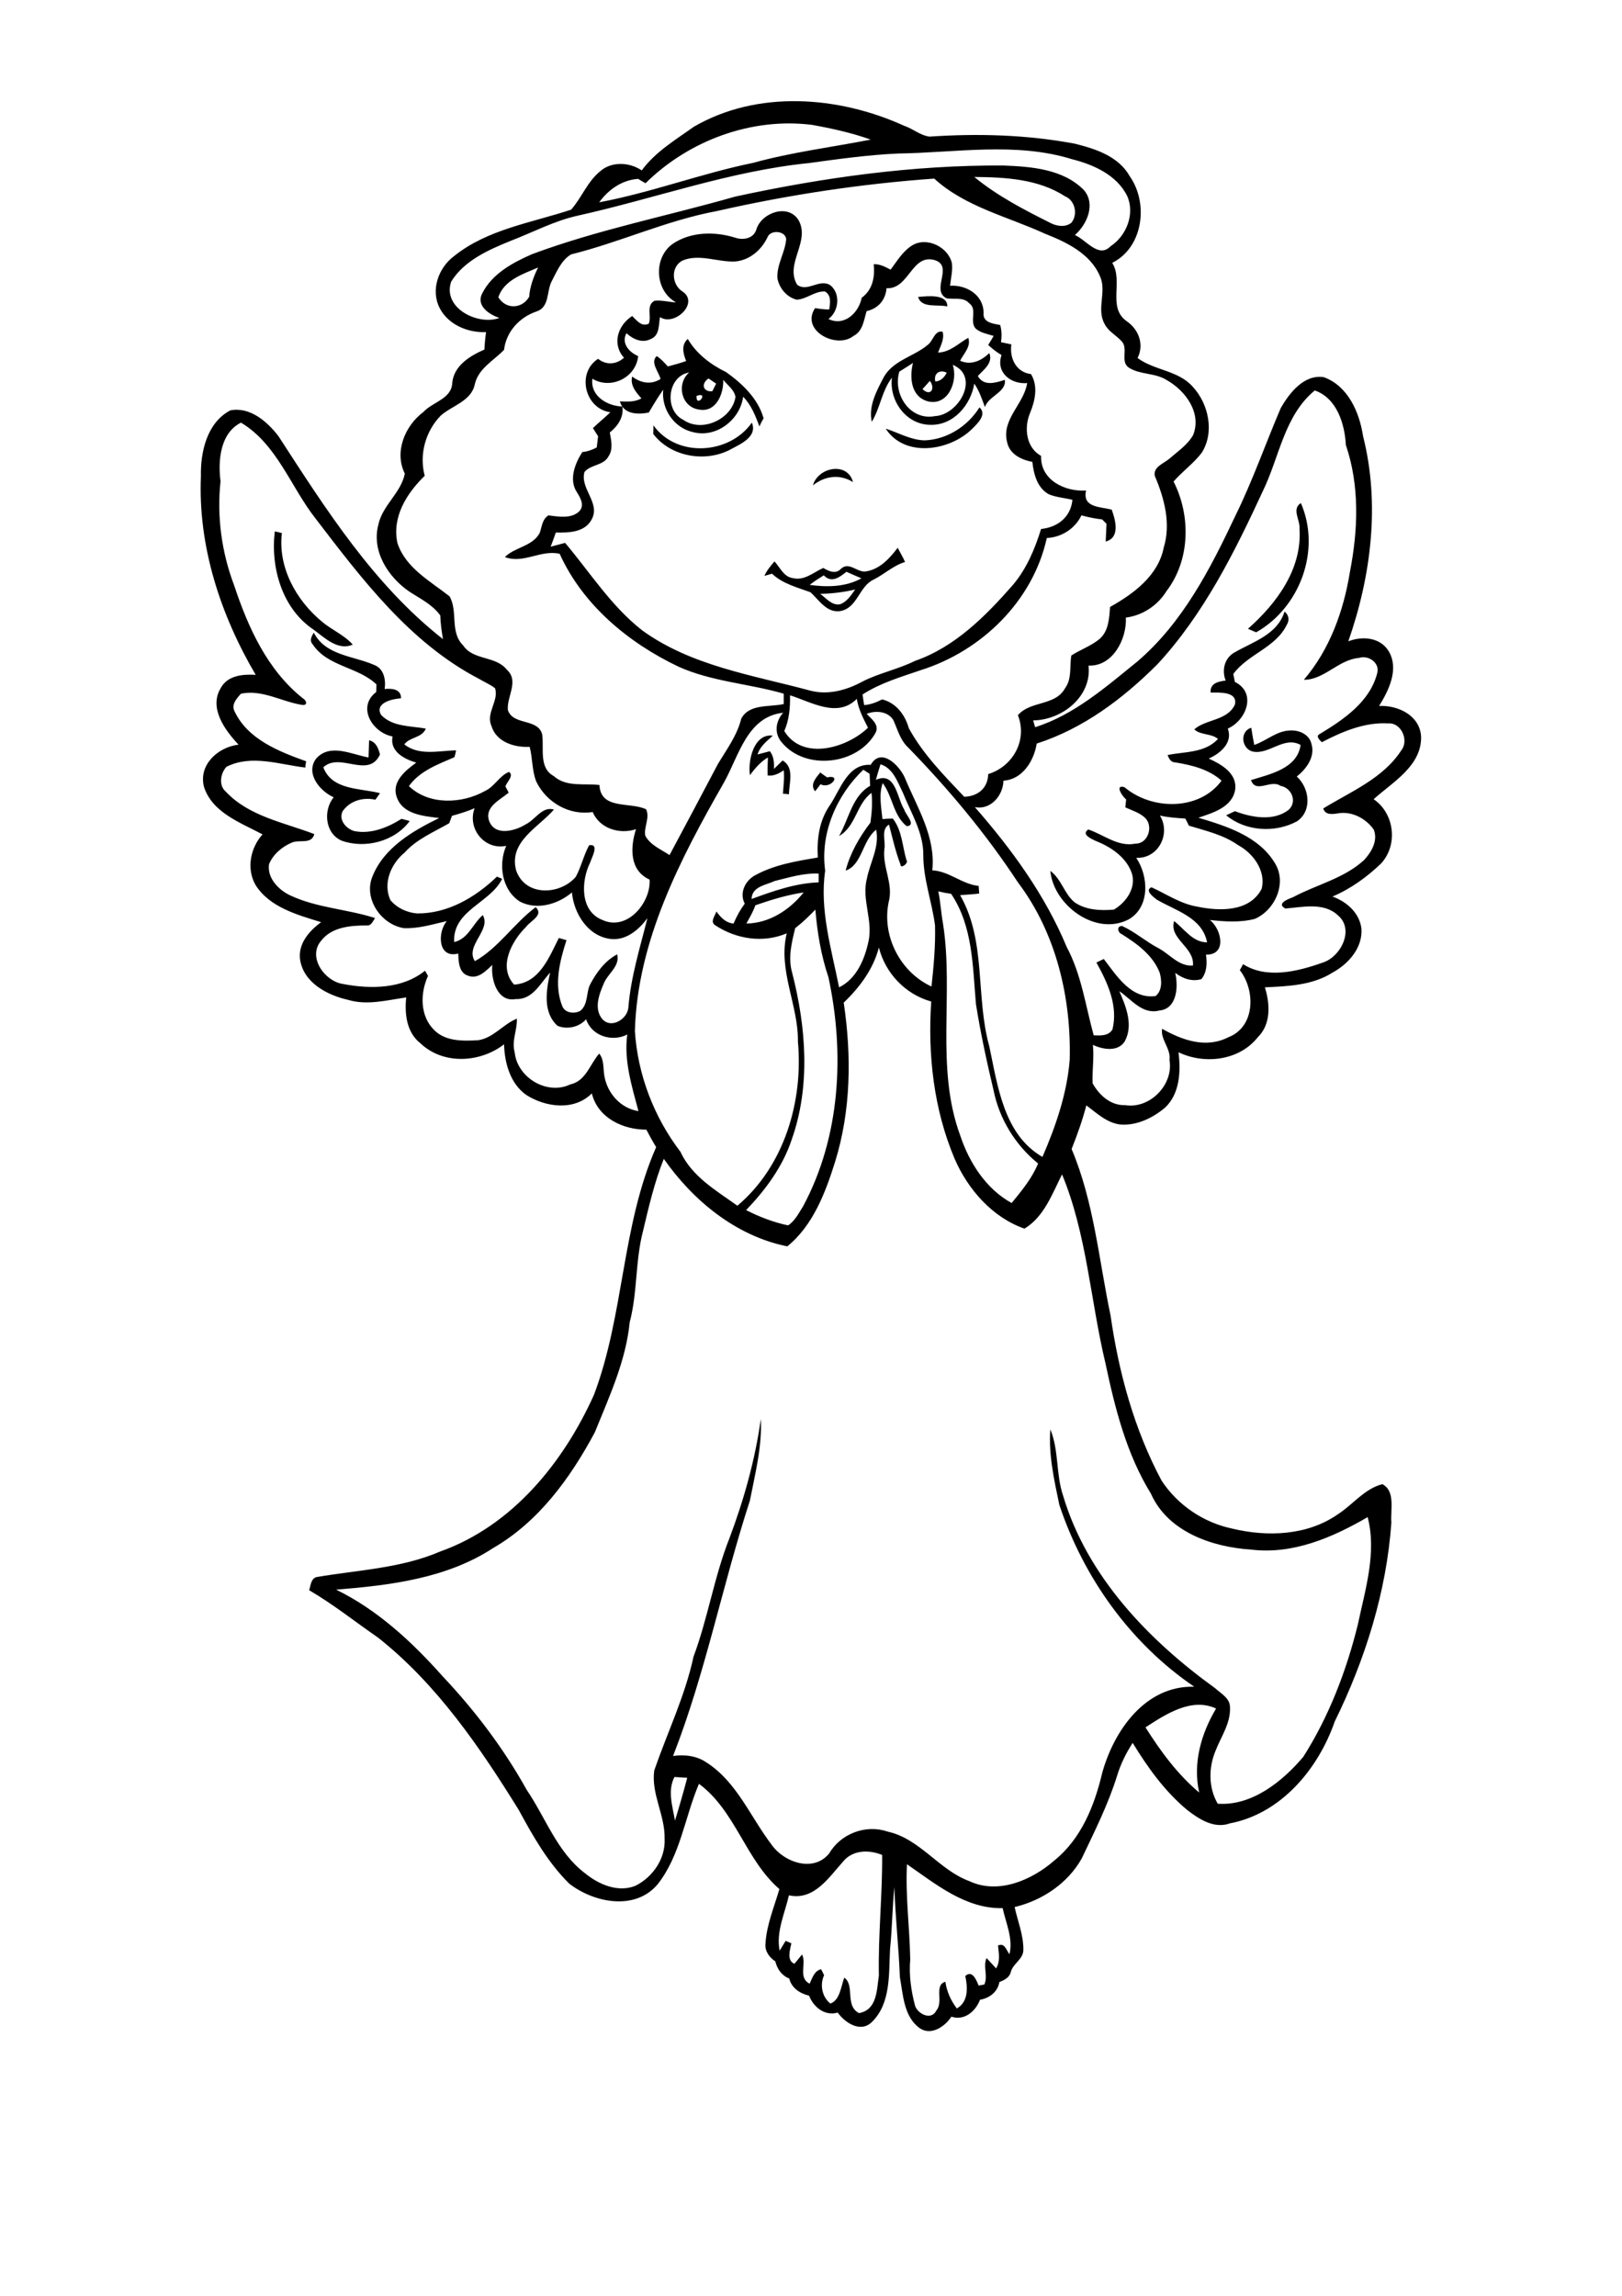 <?xml version="1.0" encoding="utf-8"?>
<!-- Generator: Adobe Illustrator 21.0.2, SVG Export Plug-In . SVG Version: 6.00 Build 0)  -->
<svg version="1.2" baseProfile="tiny" id="Layer_1" xmlns="http://www.w3.org/2000/svg" xmlns:xlink="http://www.w3.org/1999/xlink"
	 x="0px" y="0px" viewBox="0 0 595 842" overflow="scroll" xml:space="preserve">
<path d="M300.9,283.3c0.8,0.6,1.6,1.2,2.5,1.8c5.6-1.2,1.2,4.5-2.4,2.5c-0.5,0.7-1.5,2-2,2.6C297,287.7,299.3,285.3,300.9,283.3
	 M135.4,271.5c2.6,0.6,3.4,3,4,5.2c-4.3,9.1-14.6-1-20.8,4.7c3.2,8.5,13.6,7.6,20.8,9.5c-0.4,0.6-1.3,1.8-1.7,2.4
	c-4.4-1-9.3,0.3-12,4.2c-1.6,3.2,1.3,6.5,4.3,7.3c6.1,1.2,12.2-1.3,17.3-4.5c0.8,0.2,2.3,0.6,3,0.8c-5.5,7.5-16.4,10.3-25,7.2
	c-6.1-2.7-6.8-11.1-2.9-15.9c-5.1-2.3-10.4-8.7-6.5-14.1c5.1-5.9,13.1-1.6,19.3-0.5C135.3,275.7,135.3,273.6,135.4,271.5
	 M275.1,284.3c-0.8-5.1,1.3-15.4,8.4-14.5c-2.2,2-4.7,3.9-5.6,6.9c1.5-0.4,3-0.8,4.5-1.2c1.5,1.9,1.6,4.2,1.5,6.5
	c1.1-1.1,2.2-2.1,3.2-3.1c4.4,2.6,2.4,8.2,2.3,12.4c-0.6-0.1-1.7-0.2-2.2-0.2c0.2-2.9,0.6-5.8,0.3-8.6c-1.8,1.2-3.7,2.2-5.9,1.9
	c-0.1-2.2,0-4.4,0.1-6.6C279.1,279.3,277,281.7,275.1,284.3 M459.9,275.7c-4.4-0.7-5.4-7.4-0.9-8.8c0.3,2.1,0.7,4.2,1.1,6.3
	c4.5-1.5,8.2-5.2,13.2-5.3c3.3-0.2,7.1,1.5,7.8,5c1.4,4.7-1.9,9.1-5.4,11.9c4.7,4.2,5.7,12.6,0.1,16.4c-8.1,4.4-18.9,3.7-26-2.2
	c1.1-0.5,2.1-1,3.2-1.5c6.1,2.3,14,3.8,19.6-0.4c3.4-2.9,1.3-8.2-2.9-8.9c-3.5-2.5-9,3-10.8-2.1c7-2.2,17-4.2,18.2-12.9
	C471.1,269.9,465.8,276.6,459.9,275.7 M300.9,217.8c2.2,1.6,4.3,4.4,7.3,3.8c2.5-0.9,4-3.3,5.5-5.4
	C309.5,217.2,305.2,217.7,300.9,217.8 M310.5,209.7c-2.5,2-5.5,4.3-8.3,1.3c-1.8,1.1-3.5,2.2-5.2,3.5c6.4,0.9,13.2,0.8,19-2.4
	C314.1,211.3,312.3,210.5,310.5,209.7 M318,209.5c4.9-0.9,8.4-4.8,11.3-8.6c0.9,1.7,1.9,3.4,2.7,5.2c-4.3,1.3-7.6,4.5-11.6,6.5
	c-5.3,2.5-5.8,10.3-12.1,11.5c-5,0.8-7.8-4-11-6.9c-4.9-1.8-10.2-3.1-14.1-6.8c-0.7,0.2-2.1,0.6-2.8,0.8c0.9-2,2.3-3.7,3.7-5.3
	c2,2.1,3.4,5.7,6.7,6.1c4.2,1.1,7.6-2.1,11.2-3.7c2.1,1.2,4.5,2.4,6.5,0.3C311.6,205.7,314.7,210.4,318,209.5 M100.8,194.9
	c0.6,0.1,1.9,0.4,2.6,0.6c-1.5,12.5,5.2,24.6,14.6,32.4c3.6,3.1,8.2,4.9,11.4,8.5c-5.4,2.4-10.3-2.5-14.4-5.5
	C103.5,223.2,99.2,208.2,100.8,194.9 M476.7,193.9c0.3-3.2-3-7.2,0.5-9.4c7.5,17.2-0.3,38.3-16.4,47.4c-0.8-0.3-2.3-1-3-1.3
	C468.2,221.4,477.7,208.8,476.7,193.9 M298.2,178c1.9-6.7,12.7-8.8,14.7-1.2C308.1,173.8,302.6,174.5,298.2,178 M239.7,156
	c8.6,12,27.9,10.7,36.1-1c2.1,5-3.8,7.7-7.4,9.6c-9.2,5.2-22.3,3.1-28.8-5.5C239.7,158.3,239.7,156.8,239.7,156 M339.2,161.5
	c8.2-0.3,15.8-5.2,20.1-12.1c2.9,2.6-0.8,6-2.7,7.9c-8.2,8.1-24.7,10.7-31.7-0.1C329.6,158.7,334.1,161.4,339.2,161.5 M255.5,145.2
	C255.3,150,260.4,143.4,255.5,145.2 M261.3,143.5c0.3-0.7,1.1-2.1,1.4-2.8c-0.7-0.5-2.1-1.4-2.8-1.9
	C257,140.8,257.9,143.8,261.3,143.5 M250.7,154c6.9,4.8,17.8-0.3,19.1-8.4c-0.4-2.6-2.9-4.3-4.5-6.3c0.2,5.1-2.6,12.1-8.9,10.9
	c-6.5-0.9-8.4-9.4-3.6-13.6C244.7,138,243.6,150.6,250.7,154 M251.7,132.4c-1.1-2.7-1.9-5.9,0.6-8.1c3.2,5.5,8.4,9.4,14.1,12.2
	c5.9,4.2,11.7,9.7,13.7,16.9c-0.4,0.7-1.2,2.2-1.5,3c-1.5-3.9-3-7.9-6-10.9c-1.1,8.5-9.9,15.2-18.3,13c-7-1.5-11.8-8.5-11-15.6
	c-1.9,2.7-3.6,5.5-5.3,8.4c-4,0.8-9.3,0.7-10.6-4.1c2.7,0.1,5.5,0.3,7.9-1.1c-2-2.2-4.2-4.8-3.4-8c3.2,2.4,6.9,3.1,10.4,0.9
	c-0.6-2.6-3.9-6.1-1.4-8.4c1.6,1,2.8,2.4,4.1,3.8C247.2,133.8,249.5,133.2,251.7,132.4 M338.4,142.7c3,2.9,4.8-0.3,2.7-3
	C340.2,140.7,339.3,141.7,338.4,142.7 M343.1,139.9c2-0.1,3.3-1.5,4.2-3.2C344.8,135.4,342.4,136.9,343.1,139.9 M329.9,136.3
	c-2.5,8.3,4,18.1,13.1,16.3c8.7-0.4,16.7-14.5,6.5-18.8c2,6-1.7,15.2-9.1,13.4c-6.3-1.7-6.8-8.8-5.5-14.1
	C333.3,134.2,331.6,135.2,329.9,136.3 M340.3,126.5c2-1.4,2.6-5.6,5.5-4.8c0.7,2.7-0.8,5.2-1.7,7.6c4.5-0.1,7.6-3.5,11.1-5.4
	c1.1,3.2-1.7,5.8-3,8.4c4,1.8,7.8,0,10.7-2.8c1.5,3.6-2.1,6.1-4.2,8.4c2.2,3.9,6.5,2.5,9.9,1.4c0.7,4.5-6,5.9-7.3,10
	c-1.1-3-2.1-6-3.9-8.6c-1.3,7.9-7.7,15.4-16.2,15.1c-8.8-0.1-15.1-8.8-14-17.3c-3.7,4.8-4.3,11.1-7.4,16.2
	c-1.3-5.8,1.8-11.4,4.4-16.4C327.7,132.1,335.2,130.8,340.3,126.5 M336.8,108.9c3.4-0.3,10.8-1.2,10.7,3.5
	C344,111.5,338,113.2,336.8,108.9 M332.7,683.7c-0.6,11.6,1,23.2,1.2,34.9c-0.5,5.7,0.3,11.5,1.8,17.1c1.1,3,6,5.4,7.8,1.6
	c2.7-3-1-9.3,3.3-10.5c0.5,3.6,2,6.9,4.2,9.8c4.3-2.5,4-7.7,3.1-11.9c2.6-2.4,4.1,1.6,4.9,3.5c0.5-0.1,1.6-0.3,2.1-0.4
	c1.4-3.2-0.6-6.6,0.8-9.7c1.2,1.3,2.3,2.5,3.5,3.8c1.6-2.6,1-5.5,0.7-8.4c2.5-1.1,3,1.7,4.2,3.2c1.4-5.7-1.3-11.4-2.5-16.9
	C354.2,700.1,343.3,691,332.7,683.7 M309.2,682.8c-5.2,5.8-10.6,14.3-19.8,12.3c-1.5,6.6-4.8,13.5-3.4,20.3c0.7-1.2,1.5-2.4,2.2-3.6
	c0.5,0.2,1.6,0.7,2.1,0.9c-0.5,2.4-1.8,6.3,1.1,7.5c1-1.1,1.9-2.3,2.8-3.4c1.8,3.3-1.6,8.5,2.8,10.7c1-2.1,1.7-4.7,4.2-5.3
	c0.3,0.5,0.8,1.6,1.1,2.2c-1.6,3.5-0.8,7.9,2.3,10.4c3.5-1.2,3.9-6.3,5.1-9.5c4,2.8,0.1,10.2,5.4,13c6.7-1.2,6.5-8.5,7.3-13.8
	c-0.3-14.7,1.3-29.4,1.2-44.2C318.8,678.3,312.7,678.4,309.2,682.8 M247.4,651.7c-2.6,5.1-0.7,10.7,0.2,16
	c1.6-5.2,3.1-10.4,4.5-15.7C250.5,651.9,249,651.8,247.4,651.7 M420.2,633.5c5.5,8.7,11.7,17.2,19.7,23.9
	c-2.4-10.7,0.7-21.6,6.2-30.8C437.1,622.4,427.6,628.7,420.2,633.5 M309.5,367.7c2.9,19.4,2.7,39.6-3.2,58.5
	c-3.5,11.2-8.1,23.3-17.5,30.9c-18.8-3.8-34.5-16.7-45.3-32.1c-3.4,8.5-5.5,17.5-7.6,26.4c-2.9,11-2,22.5-4.9,33.5
	c-1.4,14.2-7.5,27.3-12.8,40.4c-9,16.8-20.6,32.8-37.4,42.5c-17,11.1-37.7,13.6-57.5,15.2c15.2,7.4,27.9,19.2,39.1,31.8
	c11.9,12.6,22.4,26.5,30.8,41.6c7,10.3,11.2,22.9,21.4,30.6c5,4.1,12.1,7.2,18.5,4.6c6.4-3.2,11.1-10,10.7-17.3
	c0.2-8.6-5-16.4-3.8-25c4.8-13.9,11.3-27.3,14.4-41.7c5.3-14.2,7.6-29.4,13.2-43.5c5.3-14.1,9.4-28.7,11.5-43.7
	c0.5,10.1-2.1,20.1-4,29.9c-10.1,31-16.3,63.3-28.2,93.7c4.2-0.6,8.7-0.1,12.3,2.4c11.1,7.1,16.1,20,23.9,30.2
	c4.6,6.5,15.4,10.2,21.1,3.1c4.2-7.2,13.4-10.7,21.3-8c12,2.6,18.9,14.1,30.1,18.2c10.6,5,23-0.4,31.2-7.6
	c9.8-7.9,14.7-20.1,17.5-32c4.3-15.6,15.8-32.2,33.8-31.7c-23.4-15.9-40.6-40-49.5-66.7c-1.9-9.1-4-18.4-3.3-27.7
	c3.2,7.8,2,16.5,4.7,24.4c8.8,29.5,31.3,52.9,55.7,70.5c2.2,2,5.5,3.7,5.5,7c0.3,5.9-3.3,10.8-5.3,16c-2.6,6.2-2.6,13.6,0.8,19.4
	c12.5,0.9,23.7-8.1,31.4-17.2c9.4-14.8,15.8-31.5,20-48.5c2.7-12.8,7-26.4,3.6-39.4c-12.9,7.5-27.5,13.8-42.8,11.9
	c-14.2-0.9-30.5-6.5-36.7-20.5c-9-14.6-13.2-31.4-16.7-47.9c-5.5-23-6.8-47.2-15.9-69.2c-3.6,7.1-6.6,15.6-13.8,19.9
	c-11.7-4.1-20.7-14.3-25.6-25.6c-7.7-18.2-9.9-38.2-8.6-57.7c-9.4-2.6-16.8-10.3-19.2-19.8C320.4,355.3,315.4,362.1,309.5,367.7
	 M291.7,340.4c-1.3,5.3-2.7,10.9-1.1,16.4c5.1,19.9,6.8,41.5-0.2,61.2c-3.3,9.9-9.6,18.4-16.7,25.8c4.9,2.5,10.1,4.5,15.4,5.6
	c2.5-1.6,3.9-4.5,5.5-7c13.7-25.5,15.3-56.1,9.3-84c-2.7-8-4.1-16.4-4.8-24.8C296.7,336.1,294.3,338.4,291.7,340.4 M277.1,332
	c-0.8,2.3-2.1,4.5-3.3,6.7c8.4-0.1,15.9-5,21-11.4C288.7,328.2,282.9,330,277.1,332 M344.2,326.9c0.8,3.9,1,7.8,1.7,11.7
	c4.1,25.8-2.9,53,6.4,78c3.3,9.9,9.5,19.5,18.8,24.6c3.7-4.5,7.5-9.1,9.7-14.5c-8.3-6.7-14.2-16.3-16.3-26.7
	c-2.5-10.5-4.8-21.1-6.5-31.8c-1.2-13.8-1.1-28.5-9.1-40.4C347.4,327.6,345.8,327.3,344.2,326.9 M284.2,323.1
	c-3.2,1.5-8.4,2-8.5,6.6c7.9-2.9,16.1-5.8,24.6-6.1c0-1.1,0-2.1,0-3.2C294.9,320.1,289.5,321.8,284.2,323.1 M165.8,299.2
	c-0.3,0.9-0.7,1.8-1,2.7c-5.7,3.3-11.9,5.8-16.4,10.8c-5,4.1-8,11.2-5.2,17.4c2.4,2.9,6.1,4.6,9.8,4.9c11.2,0.1,21.4-5.9,29.3-13.5
	c0.5,0.2,1.4,0.6,1.9,0.8c-4.3,8.9-18.2,11.5-17.6,23.2c5.2-1.2,6.8-6.7,10.5-9.9c3.2,5.5-6.6,11.2-2.9,16.9
	c8.6-4.8,14.3-13.8,22.3-19.8c3.1,2.9-1.9,5-3.5,7.2c-5.3,5.2-10.4,14.7-4.4,21.2c9.3-0.6,12.8-10,16.4-17.1
	c0.7,0.2,2.1,0.6,2.8,0.8c-2.5,7.8-4.7,16.4-1.5,24.3c1.1,2.5,4.5,2.8,6.6,1.6c3-2.5,2-6.8,3.7-9.9c2.3-4.3,5.4-8.5,9.8-10.8
	c1.1,4.5-3.6,7.1-5,10.9c-1.7,3.9-3.6,9.2-0.4,12.9c3.3,3.6,9.2-0.1,9.5-4.3c0.9-11.2,4.3-22,7-32.8c-3.2,4.4-8.1,8.5-13.9,7.6
	c-8.1-1.2-13.1-9.4-13.8-17c-5.1,4.3-12.7,6.6-19,3.4c-6.7-4.2-8.1-13.6-5.1-20.5c-7.9,1.7-14.4-6.3-11.6-13.8
	C171.6,297.5,168.7,298.4,165.8,299.2 M302.7,319.3c-2.1,14.4,2.3,28.7,5.1,42.8c6.4-3.1,9.4-10.3,10.8-16.9
	c1.7-7.7-2.6-15.3-0.6-23c1.2-6,4.7-11.6,3.4-17.9c-5.1,3.9-5.1,12.9-11.2,15c1.6-6.3,5.1-12.4,9.1-17.6c0.5-3.6,0.8-7.3,0.4-10.9
	c-5.5,3.9-5.7,12.3-11.9,15.8c3.6-6.2,4.8-14.7,11.4-18.4c-0.1-1.5-0.1-2.9-0.2-4.4c-0.6-0.4-1.7-1.1-2.3-1.5
	C306.9,291.6,300.8,305.6,302.7,319.3 M323,280.3c-0.6,1.9-1.2,3.8-1.7,5.7c7.3-3.2,7.7,6.6,10.4,10.9c0.5,1.9,4.6,5.8,0.9,6.1
	c-5-4-5.1-10.9-8.8-15.8c-1.5,4.3-0.5,8.8-0.1,13.2c1.2-0.1,2.5-0.2,3.8-0.2c3.4,4.3,3.5,10.1,5,15.2c1,1.1-2.2,3.5-2.2,1.6
	c-1.8-4.7-2.9-9.7-4.2-14.6c-3.1,1.9-1.1,6.1-1.7,9.1c-0.7,6.6,3.4,12.7,1.6,19.3c-2.6,12.4,4.2,25.7,15.7,31
	c0.8-7.4,1.5-14.9,1.3-22.4c-1.1-8.6-4.3-16.9-4.3-25.7c0.1-8.3-4.5-15.5-7.5-23C329.2,286.7,327.6,281.7,323,280.3 M265.5,287.1
	c-16,28-31.7,58-32.6,91c1,16,7,31.6,16.7,44.3c4.2,9.1,13.1,14.2,20.9,19.8c17.2-14.5,24.2-38.3,22.2-60.2
	c0.2-13.4-7.4-26.2-4.1-39.7c-8.7,3.7-18.6,2.1-26.3-3c-1.9-1.3,0-3.4,0.5-5c1.6,2.2,3.5,4.2,6.3,4.4c1.1-2.6,2.4-5,4.1-7.3
	c-2.1-3.9,0.2-8.6,4-10.5c7-3.8,15-5.1,22.8-6.4c-0.4-6.8,0.5-13.6,4.5-19.3c3.8-5.7,6.5-15.2,14.9-14.7c3.8-6.6,10.5,0.2,12.5,4.7
	c4.5,10.9,11.4,21.6,10.1,34c6.2,0.3,10.9,5.1,17,5.7c0.1,0.9,0.1,1.9,0.2,2.8c-2.3,0.3-4.7,0.4-7,0.6c9.7,16.9,5.6,37.2,10.7,55.4
	c3.1,14.6,5.3,32.4,19.5,40.6c4.9-11.3,9-23.2,10-35.6c0.6-22.8-5-46.6-19-65.1c-11.7-17.8-25.4-34.2-40.3-49.5
	c-2.9-2.7-3.8-6.5-5.4-10c-2-3.3-6.5-3.6-9.8-2.3c1.8,1.9,4.9,4.1,3.2,7.1c-6.6,11.7-25.7,13.8-34.3,3.4c-2.9-3.3-2.3-7.8,0.5-10.9
	C274,262.8,271,277.4,265.5,287.1 M289.8,255c0.1,4.5-0.3,9-2.1,13.1c6.7,11,22.9,6.3,30.7-1.2c-1.7-3.4-3.5-6.8-4.1-10.6
	C307.2,263.5,297.5,257.4,289.8,255 M80.9,176.5c-1.4,12.9,0.4,26.1,5,38.2c5.1,15.4,12.2,31.1,25.2,41.4c1.4,0.8,1.9,2.8-0.4,2.4
	c-7.5-1.2-14.5-5.7-22.3-4.1c-1.6,1.8-3.7,4-2.3,6.6c4.9,10.2,16.2,14.6,26.2,18.2c-0.1,0.6-0.3,1.7-0.3,2.3
	c-9.5-1.1-19.7-4.9-28.9-0.3c-2.2,2.3-3,6.8-0.3,9.1c8.5,9.1,21.3,11.3,32.5,15.6c-1,3.9-5.4,1.9-8.2,3.1c-3.6,1.5-6.9,4.3-8.4,7.9
	c-0.8,5.1,3.5,9.5,7.8,11.5c9.8,4.6,20.9,5,31.1,8.3c-0.8,1-1.3,2.8-2.9,2.7c-5.9,0-12.9,0.5-16.8,5.5c-5.3,6,1.2,15.1,8.1,16
	c9.9,1.9,21.7,1.8,29.9-4.9c0.3,0.5,0.8,1.4,1.1,1.9c-2.9,6.4-3,14.7,2.3,19.9c4.2,4.2,10.6,4,16.1,3.7c5.6-0.8,9.3-6,14.2-7.9
	c0.2,4.1-2,8.1-0.8,12.3c0.9,9.3,11.9,15.9,20.4,11.8c5.7-1.2,7.2-7.4,10.6-11.3c1.9,2.3,1.4,5.4,1.9,8.2c1.1,6.4,6,11.9,12.5,12.9
	c-2.4-9.1-5.4-18.5-4.1-28.1c-5.6,2.9-13.1,0.5-15.1-5.6c-2.5,2.9-7,3.9-10.5,2.4c-5.5-5-4.1-13.1-2.7-19.5
	c-3.6,3.9-6.4,10-12.6,9.7c-6.8,1.3-9.2-7.3-8.6-12.5c-2.4,2.2-5.3,5.4-9,3.9c-3.3-1.1-3.4-5.2-3.5-8.1c-7.5,2-7.7-7.8-4.2-11.9
	c-5.2,1.2-10.3,2.8-15.7,2.6c-8.4-1.3-14.9-10.8-11.6-18.9c4.2-10.6,14.7-16.7,24.5-21.5c-5.7-0.7-13.5-1.3-15.6-7.8
	c-1.9-5.5,3.3-9.7,7.2-12.5c-4.4-1.3-9.8-4.1-8.7-9.6c-7.4-1.4-13.2-10.8-6-16.3c0-0.7,0.1-2.1,0.1-2.8c-6.8-6.5-18-6.5-23.4-14.7
	c-1.3-1.4-0.4-2.9,0.4-4.3c4.3,8.4,14.4,8.5,22,11.8c3.7,1.3,4.5,5.4,4,8.9c2.6-0.3,6.1,0,6,3.4c-3.2,0.2-9.8,1.7-7.3,6.1
	c4.2,4.4,10.8,4,16.4,5c-1.4,3.5-5.8,3-7.9,5.8c5.5,4.3,12.6,2.3,19,2.2c-0.1,0.6-0.4,1.9-0.6,2.5c-6,2.6-12.7,5-16.7,10.6
	c7.4,7.1,19.5,6.5,27.9,1.8c3.5-1.6,5.3-5.6,8.8-7c2,1.3-0.8,3.7-1.3,5.3c0.3,0.6,0.9,1.7,1.2,2.3c-3.2,2.7-8.9,5.2-7.2,10.3
	c2.1,5.8,9.5,3.8,13.5,1.3c3.5-1.7,6-6.7,10.3-5.4c-5.6,6.5-16.6,11.7-13.9,22.2c3.2,9.7,16,9.3,21.9,2.5c2-3.7,2.9-7.9,4.9-11.6
	c3.9-0.7,1,4.4,0.4,6.3c-3.4,6.8-3.8,17.9,4.5,21.1c9.1,4.2,17.8-6.4,17.3-14.8c-7.5-3.4-7.1-11.9-5-18.5c-6,2-13.3-0.2-15.9-6.3
	c-8.5,1.4-17-3.5-20.7-11.2c-1.6-4.1-1.3-8.5-2.4-12.7c-5.5,0.3-12.2-1.7-14-7.6c-2.2-4.8,2.8-9.3,1.3-13.9c-1.8-1.4-4-2.3-6-3.5
	c-25.3-13.2-42.9-36.6-59.9-58.8c-9.1-11.6-14.1-27.2-27.3-35.1C80.8,158.8,79.9,168.9,80.9,176.5 M463.3,180
	c-10.4,22.5-21.7,45.2-38.7,63.6c-12.6,12.6-27.2,23.6-44.3,29.1c-1,6.3-5.2,13.2-12.2,13.6c-0.1,5.4-4.7,10.9-10.5,9.7
	c13.5,15.4,25.8,32.3,33.7,51.3c5.4,10.1,6.9,21.5,9.9,32.4c2.4,0.1,5.5,0.3,6.9-2.2c2.1-8.7-1.8-17.1-5.9-24.5c0.7-0.3,2-1,2.7-1.3
	c4.7,6.1,10,14.8,19,13.6c2.5-2,2.3-5.8,1.5-8.6c-2.5-6.4-8.3-10.6-13.9-14.1c-1.5-0.6-2-3,0.1-3c4.7,2.1,8.7,5.7,13.3,8.1
	c4.2,2.2,7.5,6.8,12.7,6.4c0.7-6.7-8.9-9.8-6.9-16.3c3.8,2.9,6.8,7.8,12.1,7.8c-1.8-9.2-11.6-11.6-18.5-15.7c-1.3-1-4.5-3.4-1.9-4.5
	c5.5,2.5,10.7,6.1,16.8,7.1c8.1,1.7,19.2,2,23.6-6.5c1.7-6.6-3.1-13.1-8.7-16.1c-5.4-3.8-11.8-5.2-18-7.1c-0.4-0.9-0.8-1.7-1.3-2.6
	c-3.1-0.2-6.3-0.4-9.3-1.1c4.1,6.7-0.6,15.9-8.7,15.5c4.6,6.8,5.1,18.1-2.8,22.6c-12.2,6.3-27.6-5.4-28.7-17.8c4.1,3,5.1,8.5,9,11.6
	c4.2,2.8,9.4,3,14.3,2.6c4.6-2.7,8.4-8.2,6.5-13.6c-2.2-5.9-7.8-9.5-13.4-11.7c-1.6-0.8-5.1-2.3-2.5-4.1c5.7,1.9,10.9,6.5,17.3,5.2
	c4.5,0.1,6.6-6,3.8-9.2c-2-2.1-4.9-2.9-7.5-4.1c0.1-0.7,0.2-2.2,0.3-2.9c-1.5-1.2-4.3-5.6-0.6-4.5c10,8.5,27.5,8.7,35.6-2.4
	c-4.7-4.2-10.9-5.7-17-6.7c-1.6,0-2.3-1.4-2.8-2.7c6.4-1.3,13.7-0.7,18.5-5.9c-2.5-2.1-6.3-1.3-8.7-3.5c4.2-3.8,12.1-3.1,14.9-9.1
	c1.1-4.9-5.8-4.4-8.9-4.4c-0.3-3.4,2.8-4.1,5.5-4.4c-1.5-3.9-0.4-8.4,3.4-10.4c6.8-3.9,15.6-6.5,18.2-14.9c1.6,1.2,1.9,3.2,0.8,4.9
	c-4.1,8.4-14.3,10.7-19.6,18c0.2,1,0.4,1.9,0.6,2.9c8.1,4,4.2,14.1-2.6,17.1c1.9,5.2-2.7,9.1-7,11c4.6,2.1,10.5,5.4,9.7,11.4
	c-1.1,6.5-8.2,8.5-13.5,10.3c10.4,3.1,22.2,6.8,28.1,16.7c4.5,7.3,0,17.2-7.4,20.4c-5.4,1.4-11,1-16.5,0.4
	c4.3,3.3,6.4,12.9-1.4,12.7c0.4,3.1,0.4,6.4-1.7,9c-3.5,1-6.8-0.2-9.6-2.3c1.2,5,0.7,13.2-5.8,13.8c-6.2,1.6-10.2-4-14.7-7.1
	c2.5,5.7,5.2,12.5,2,18.4c-2.5,4-8.1,3-11.7,1.3c0.5,4.7-0.3,9.4-0.1,14.1c2.4,4.3,6.6,8.2,11.9,8c9.1,1.5,17.9-7.5,16.3-16.6
	c0.6-4.1-3.4-7.5-2.7-11.4c7.4,4.2,16.1,7.3,24.3,3.1c9.9-3.8,10-17.2,4.2-24.6c0.3-0.5,0.9-1.6,1.2-2.2c8.6,5.5,20,2.7,29-0.5
	c6.8-2,12-12.2,5.8-17.4c-5.2-4.9-13-3-19.3-2.5c-3.5-1.9,1.2-3.5,2.9-4.2c8.6-4.6,18.6-6.8,26-13.6c2.7-2.9,5.2-7.2,3.5-11.2
	c-2.9-4.1-8.1-6.8-13.1-5.9c-2.1,0.3-4.6,0.7-5.4-1.8c10.1-6.2,22-11,28.7-21.4c2.8-3.6-0.1-10.2-4.9-9.8c-8.6-0.5-16.8,3-24.3,6.9
	c-0.8-0.8-2.4-2.2-0.8-3c8.8-5.3,18.4-11.8,21.1-22.3c1.1-3.8-3.3-6.8-6.7-5.6c-7.5,0.6-12.8,8.1-20.2,8
	c9.5-11.1,14.6-25.3,16.9-39.6c3-15.4,3.6-31.5-1.5-46.5c-0.4-7.7-3.3-17.2-11.4-20C471.1,152.4,469.3,167.7,463.3,180 M182.8,109
	c2.7,4.5,8.6,4.4,11.3-0.1c0.3-3.8,1.6-7.4,3.3-10.8C191.9,100.5,185,102.6,182.8,109 M281.6,86.9c-2.2,4.7-6.5,8.5-11.9,9
	c-6.4,0.3-13-2.9-19.2-0.4c-4.6,2.2-4.2,9,0,11.5c6,4.2-3.1,12.8-8.4,9.3c-0.5,2.8-0.1,6.7-3.3,8c-3.2,1.7-6.6,0.1-9-2.1
	c-2,3.7,1,7,4.3,8.4c-0.8,7.9-10,12.4-16.8,8.3c-0.8,6.4,5.5,10,11,10.2c0.6,3.9-1.7,7.2-4.6,9.5c0.5,2.9,1.3,6.2-0.5,8.8
	c-1.8,3.4-6.5,2.9-8.8,5.7c-1.7,6.1,5.9,11.3,2.7,17.3c-2.5,4.9-8.5,5-13.2,4.9c-0.6,1.7-1.2,3.4-1.9,5.2c1.8-0.5,3.5-0.9,5.3-1.4
	c9.2,10.9,16.9,23.2,28.3,32.1c18.1,13.1,40.6,16.4,61.7,22.1c6.5,1.7,13.3-0.2,19-3.3c6.2-3.2,13.1-4.5,19.3-7.6
	c14.7-5.1,25.9-16.4,35.9-27.8c5.1-6,8.1-13.2,10.4-20.6c6-0.6,10.9-4.3,11.5-10.7c-2.9-0.7-5.9-0.9-8.6-2
	c-4.3-2.3-5.6-7.4-6.1-11.9c-4.1-0.8-8.4-2.8-9.3-7.4c-2-8.3,6.2-13.8,7.4-21.5c-6,0.5-11.6-3.9-9.4-10.3c-1.8-1-3.4-2.3-4.9-3.7
	c0.7-1.1,1.4-2.2,2-3.3c-2.2-0.7-4.8-1.1-6.6-2.7c-2.4-2.7,0.8-7.1-2.4-9.3c-2.1-2.4-5.6-1.3-8.3-1.8c-5.8-3,2.5-11.5-4-13.9
	c-8.8-2.9-9.6,10.7-18,10.2c-0.3,4.3-3.1,7.5-7.3,8.4c-1,3.3-1.4,7.4-4.8,9.1c-6.2,5-19.6-2-14.1-10.2c1.7,0.3,3.5,0.5,5.2,0.5
	c0.3-2.3,0.9-5.2-1.6-6.6c-3.8-0.2-6.7,2.9-10.4,3c-3.6-0.9-6.3-4.2-7-7.7c-0.4-5.1,2.8-9.5,3.2-14.5
	C288.1,84.6,282.7,84.2,281.6,86.9 M263,77.4c-18.4,3.4-35.4,11.4-53.5,15.9c-3.6,2.1-5.3,6.4-7.2,10c-1.8,3.6-0.7,9.3-5.4,10.9
	c-6.3,2.1-11.2,7.4-12,14.1c-3.7,3.9-9.3,6.7-10.7,12.5c-1.2,6.3-8.3,7.9-12.5,11.6c-5.6,5.7-8,14.3-5.9,22.1
	c-6.6,6.4-12.1,15.1-10,24.7c3,9.1,12,13.9,19.1,19.5c3.2,5.5,0,13.1,5,18c3.7,5.6,12,3.7,16.1,9c4.5,4.1-0.2,9.9,0.3,14.7
	c1.9,5.8,11.1,2.9,12.6,9c0.7,5.1-1.3,12.2,4.2,15.2c4.7,4.2,11.2,2.6,16.8,3.3c0.4,9.2,11.3,6.1,17.1,8.9c1.5,3.1-0.9,6.5-0.3,9.7
	c1.9,3.5,5.8,5,8.9,7.1c6-11.2,11.9-22.3,17.8-33.5c3.2-5.3,7-10.4,8.5-16.5c2.9-5.6,10.4-4.2,15.6-5.4c0-1.3,0-2.5,0-3.8
	c-12.8-3.7-26.4-4.4-38.6-9.9c-18.3-8.7-35.1-22.6-43.6-41.4c-6.9-1.6-13.3,3.8-20.1,1.2c3.7-3.7,10.2-3.9,12.8-8.9
	c0.8-2.3,0.9-5,3.2-6.4c3.7,0.5,8.3,1.3,11.2-1.4c2.2-2.1,0.5-5.1-0.8-7.1c-3-4.6-0.7-10.5,2-14.7c1.9-0.2,3.6-0.8,5.3-1.7
	c0.2-1.4,0.3-2.7,0.5-4.1c-0.6-1-1.3-2-1.9-3c2.1-2,4.3-3.8,6.4-5.8c-9.4-1.3-12.5-14.5-4.5-19.6c3,2.4,6.7,2.1,9.5-0.4
	c-4.5-5-2.3-11.9,3-15.3c1.7,1.6,3.4,4.1,6.1,2.8c1.1-2.7-1.1-6.7,2.1-8.4c2.6-0.3,5.3,0.5,7.9,0.6c-7.7-4.2-8.4-15.9-1.6-21.2
	c6.7-4.8,15.8-4.9,23.4-2.5c3,1,6.8,0.2,7.7-3.2c2-6.1,11.6-9.4,15.4-3.3c4.5,7.9-5.1,15.9-0.5,23.7c3.8,3,8.3-2.5,12.3,0.3
	c3.7,3.1,3,9.5-0.8,12.3c5.9,2.8,11.1-2.3,12.2-7.8c4-2.9,4.9-7.6,4.4-12.3c2.3-0.1,4.3,1,6.2,2c2.4-3.2,4.4-6.7,7.9-8.9
	c5.4-3.3,13.3,0.6,14.6,6.6c0.3,2.8-0.4,5.5-0.7,8.2c6-0.4,12.3,3.4,12.3,9.9c-0.4,3.6,3.5,4,6.1,4.5c0.6,2.1,0.6,4.2,0.3,6.3
	c1.3,0.3,2.5,0.5,3.8,0.8c-0.7,5.1,1.7,10.2,7.2,10.9c2.7,4.5,1.5,9.8-0.4,14.4c-2.2,5.3-1.4,12.6,4.1,15.6
	c-0.3,8.9,8.8,13.2,16.5,12.7c-1.4,6.3,5.1,5.9,9.4,7c1.4,3.8,3.2,10.3-2.2,11.7c0.1-2.2,0.2-4.4,0.3-6.5c-0.4-0.4-1.2-1.2-1.6-1.6
	c-2.6-0.3-5.1-0.8-7.6-1.5c-2.3,4.9-7.4,8.1-12.7,8.3c-5.1,23.2-24,41.5-46.3,48.5c-7.3,2.5-14.8,4.7-21.3,8.9
	c0.2,1.3,0.4,2.6,0.6,3.9c2.3-0.2,4.5-1,6.6-2.1c5.2,1.3,8.4,5.7,9.8,10.6c5.2,9.5,12.9,17.3,20.3,25.1c4.9-0.1,8.7-3.1,8.8-8.3
	c9.1-2.8,14.5-12.5,10.9-21.6c4.6-5.4,13.7-3.3,17.3-9.9c2.6-3.5,1.6-8.1,2.3-12c3.4-2.2,7.3-3.5,10.4-6.1c3.3-2.9,3.5-7.6,3.8-11.7
	c8.6-4.8,17.7-11.5,19.7-21.8c2.7-8.8,0.2-18.1-3.3-26.3c-0.6-3.3,3.3-4.5,5.4-6.3c3.1-2.7,6.7-5.1,8.7-8.7
	c3.2-8.1-2.9-16.3-9.7-20.1c-4.2-2.7-9.6-1.9-13.8-4.5c-3.5-2.2-0.1-7.1-2.8-9.8c-2-2.2-4.9-3.6-6.2-6.3c-3.1-5.5,0.9-11.9-1.7-17.5
	c-3.5-8.3-12.3-12.5-20.2-15.6c-13.7-6.3-29.2-9.8-40.6-20.2C316.1,67.4,289.4,71.4,263,77.4 M357.4,64.9c8.5,7,18.4,12.1,28.2,17
	c2.2,1.1,5.3,1.5,7.4-0.2c2.5-3,1.4-8.2-2.3-9.7C380.8,65.6,368.7,65,357.4,64.9 M329.5,56.3c-11,0.5-21.8,2-32.7,3.5
	c-29,2.9-56.5,13-84.9,19.3c-8.6,1.9-16.4,6.1-24.5,9.2c-8.1,3.3-17.1,7.2-21.9,15c-3.3,9.7,9.9,16.2,17.7,13.3
	c-3.7-1.2-8.7-4.5-6.3-9c3.6-7.2,11.2-11.3,18.3-14.4c24.2-9,49.7-14,74.5-21.1c32.3-7,65.3-11.6,98.4-11.4
	c10.3,0.4,21.9,1.3,29.5,9c4.4,5.1,1.2,12.6-3.3,16.5c4.1,1.7,8.7,8.7,13.1,4.1c5.8-3.8,9-11.8,6.1-18.4
	c-3.8-7.7-12.3-11.5-20.2-13.5C372.7,52,350.7,56,329.5,56.3 M236.8,67.2c-0.9-0.5-1.8-1-2.7-1.6c-5.9,0.4-10.9,3.9-14.3,8.6
	c19.2-3.6,37.5-10.6,56.6-14.5c14.1-3.9,28.7-5.7,43-8.5c-7-2.5-14.3-4.1-21.5-5.4C275.7,43,252.7,51.5,236.8,67.2 M254.5,46.5
	c23.4-13.6,53.1-11.3,77.1-0.4c3.3,1.1,6,3.6,9.4,4c17.8-1.2,35.8-0.7,53.3,2.6c7.6,1.9,16,4.6,20.1,11.9c7,9.9,5,26.1-6.4,31.8
	c4.2,6.7-1.9,16.3,5.3,21.4c4.4,3,6.5,8.5,4,13.5c6.2,4.6,14.9,4.5,20.2,10.5c5.9,6.3,8.1,16.8,3.3,24.3c-3,3.9-7.1,6.8-10.3,10.5
	c6.4,12.6,6.1,28.8-2.6,40.2c-3.2,5.2-8.7,8.9-14.9,9.7c0.4,7.8-4.8,18-13.7,17.6c1.3,11.3-9.7,20-20.3,20.1
	c0.2,0.6,0.5,1.9,0.7,2.5c14.3-4.5,25.9-14.7,37.4-24c16.7-14.2,26.9-34.1,36.1-53.6c6.3-12.8,11-26.3,16.6-39.4
	c3.2-5.6,8.5-12.4,15.7-11.4c8.9,3.1,13.2,12.9,14.5,21.6c6.3,24.8,3,51.3-5.4,75.3c5.1-2,11.7-1.5,14.8,3.6
	c3.9,6.5,0.1,14.3-3.5,20.1c7-0.3,15,3.5,15.4,11.3c0.2,10.7-10.4,16.6-17.4,22.9c7.7,5.3,9,16.8,2.7,23.6
	c-5.2,5-11.2,9.3-17.8,12.1c5.2,1.9,9.8,5.9,10.6,11.6c0.6,7.1-4.7,13.1-10.6,16.3c-7.4,4.7-16.4,5-24.8,5.4
	c1.9,6.1,2.3,13.5-2.6,18.3c-6.8,8.6-19.6,10.1-29.1,5.5c0.9,7,0.5,15.2-4.9,20.3c-4.5,3.8-10.4,6.7-16.5,6.2
	c-4.9-0.6-8.6-4.2-12.4-7c-1.4,5.4-3.3,10.7-5.4,16c8.2,19.4,10,40.7,14.3,61.1c3,21,8.7,41.8,18.7,60.5c5.9,9,15.4,15.4,25.9,17.6
	c12.8,3.1,27.5,2.6,38.7-5.2c5.6-3.6,9.8-9.4,16.4-11.1c4.9,2.6,2.9,9.5,3.3,14.1c-1.8,25.4-9.6,50.2-20.8,73
	c-6,17.3-19.6,33.7-38.4,37.3c-5.8,2.1-11.3-1.5-15.7-4.9c-8.2-6.8-14.5-15.6-20-24.6c-2.4,3.7-4.4,7.7-5.7,12
	c-3.3,10.6-8.3,20.5-13,30.4c-5.1,9.1-14.5,15.4-24.6,17.8c1.1,5.1,3.2,10.1,3.2,15.4c0.2,3.7-3.8,5.2-4.6,8.4
	c-0.5,2.1-2.4,3-4.2,3.7c-0.6,3.6-3.6,5.9-7.1,6.5c-1.6,4.2-5.7,7.8-10.5,6.2c-2.4,3.7-7.6,7.2-11.8,4.1c-5.7-4.3-5.9-12.1-7.1-18.6
	c-0.4-11-1.7-22-2-33c-0.8,7.5-0.8,15.1-1.6,22.6c-0.5,9.1,0.4,20-6.7,26.9c-4.1,4-9.8,0.3-12.5-3.5c-4.7,1.4-8.9-2-10.5-6.2
	c-3.4-0.8-6.4-2.8-7.3-6.3c-2.8-1.1-4.4-3.5-5.1-6.3c-2.2-1.4-3.9-3.8-3.6-6.5c0.4-6.9,3.2-13.4,5.1-20
	c-12.4-10.7-16.1-28.7-29.5-38.6c-5.2,12.2-6.8,26.3-15.2,36.9c-8.3,9.8-23.4,6.7-32.4-0.3c-7.8-7.7-13.3-17.4-18.5-27
	c-14.3-23.1-30.1-46.2-51.6-63.2c-8.4-5.8-16.4-12.2-25.3-17.4c0.6-1.7,0.6-4.1,2.6-4.8c15.2-2.6,31.1-3.2,45.5-9.4
	c26.4-9.4,45.2-32.6,56.4-57.5c11.1-29.4,10.1-62,22.8-90.8c-1.3-2.1-2.5-4.3-3.6-6.4c-8.6,0-17.8-4.3-20-13.3
	c-6.5,6.5-16.9,5.1-24,0.6c-5.9-4.1-8-11.7-8.2-18.6c-8.8,6.8-22.3,7.6-30.7-0.4c-5.1-4-5.8-10.8-5.2-16.8c-7,1-14.3,3-21.3,0.9
	c-7.6-1.7-16.2-6.2-17.6-14.6c-0.9-5.9,3.3-10.7,7.7-13.9c-8.8-2.7-19-5.5-24.1-13.7c-3.4-6-1.8-13.6,2.6-18.5
	c-8.1-4.3-18.5-8-21.5-17.5c-2-8.1,5.2-14.5,12.7-15.4c-5-5.3-11-13.5-6.5-20.8c2.5-4.6,8.1-5.1,12.8-4.8
	c-12.9-21.9-21.2-47.2-20.1-72.8c-0.2-8.9,2.2-19.7,10.8-24.2c7.2-1.4,13.5,4.1,17.6,9.4c17.4,26.8,34.9,54.5,60.4,74.5
	c-0.5-2.9-0.9-5.7-1-8.7c-2.9-4-7.3-6.1-11.3-8.7c-7.8-5.3-14-14.9-11.4-24.6c1.5-7.1,8.3-11.6,9.7-18.7c-4-8,0.1-17.6,6.8-22.6
	c3.4-3.7,10.4-4.8,10.6-10.7c0.6-6.3,6.5-9.9,11.8-12.2c0.1-2.2,0.3-4.3,0.6-6.4c-6.5,0.3-13.7-2.6-16.9-8.6
	c-3.6-6.7-0.6-15,5.2-19.3c12.2-9.8,28.4-12.2,42.9-17c3.9-4.4,6-10.4,10.8-14.2c4.2-3.6,10.7-3.2,15.1-0.2
	C240.5,55.6,247.8,51.3,254.5,46.5"/>
</svg>
